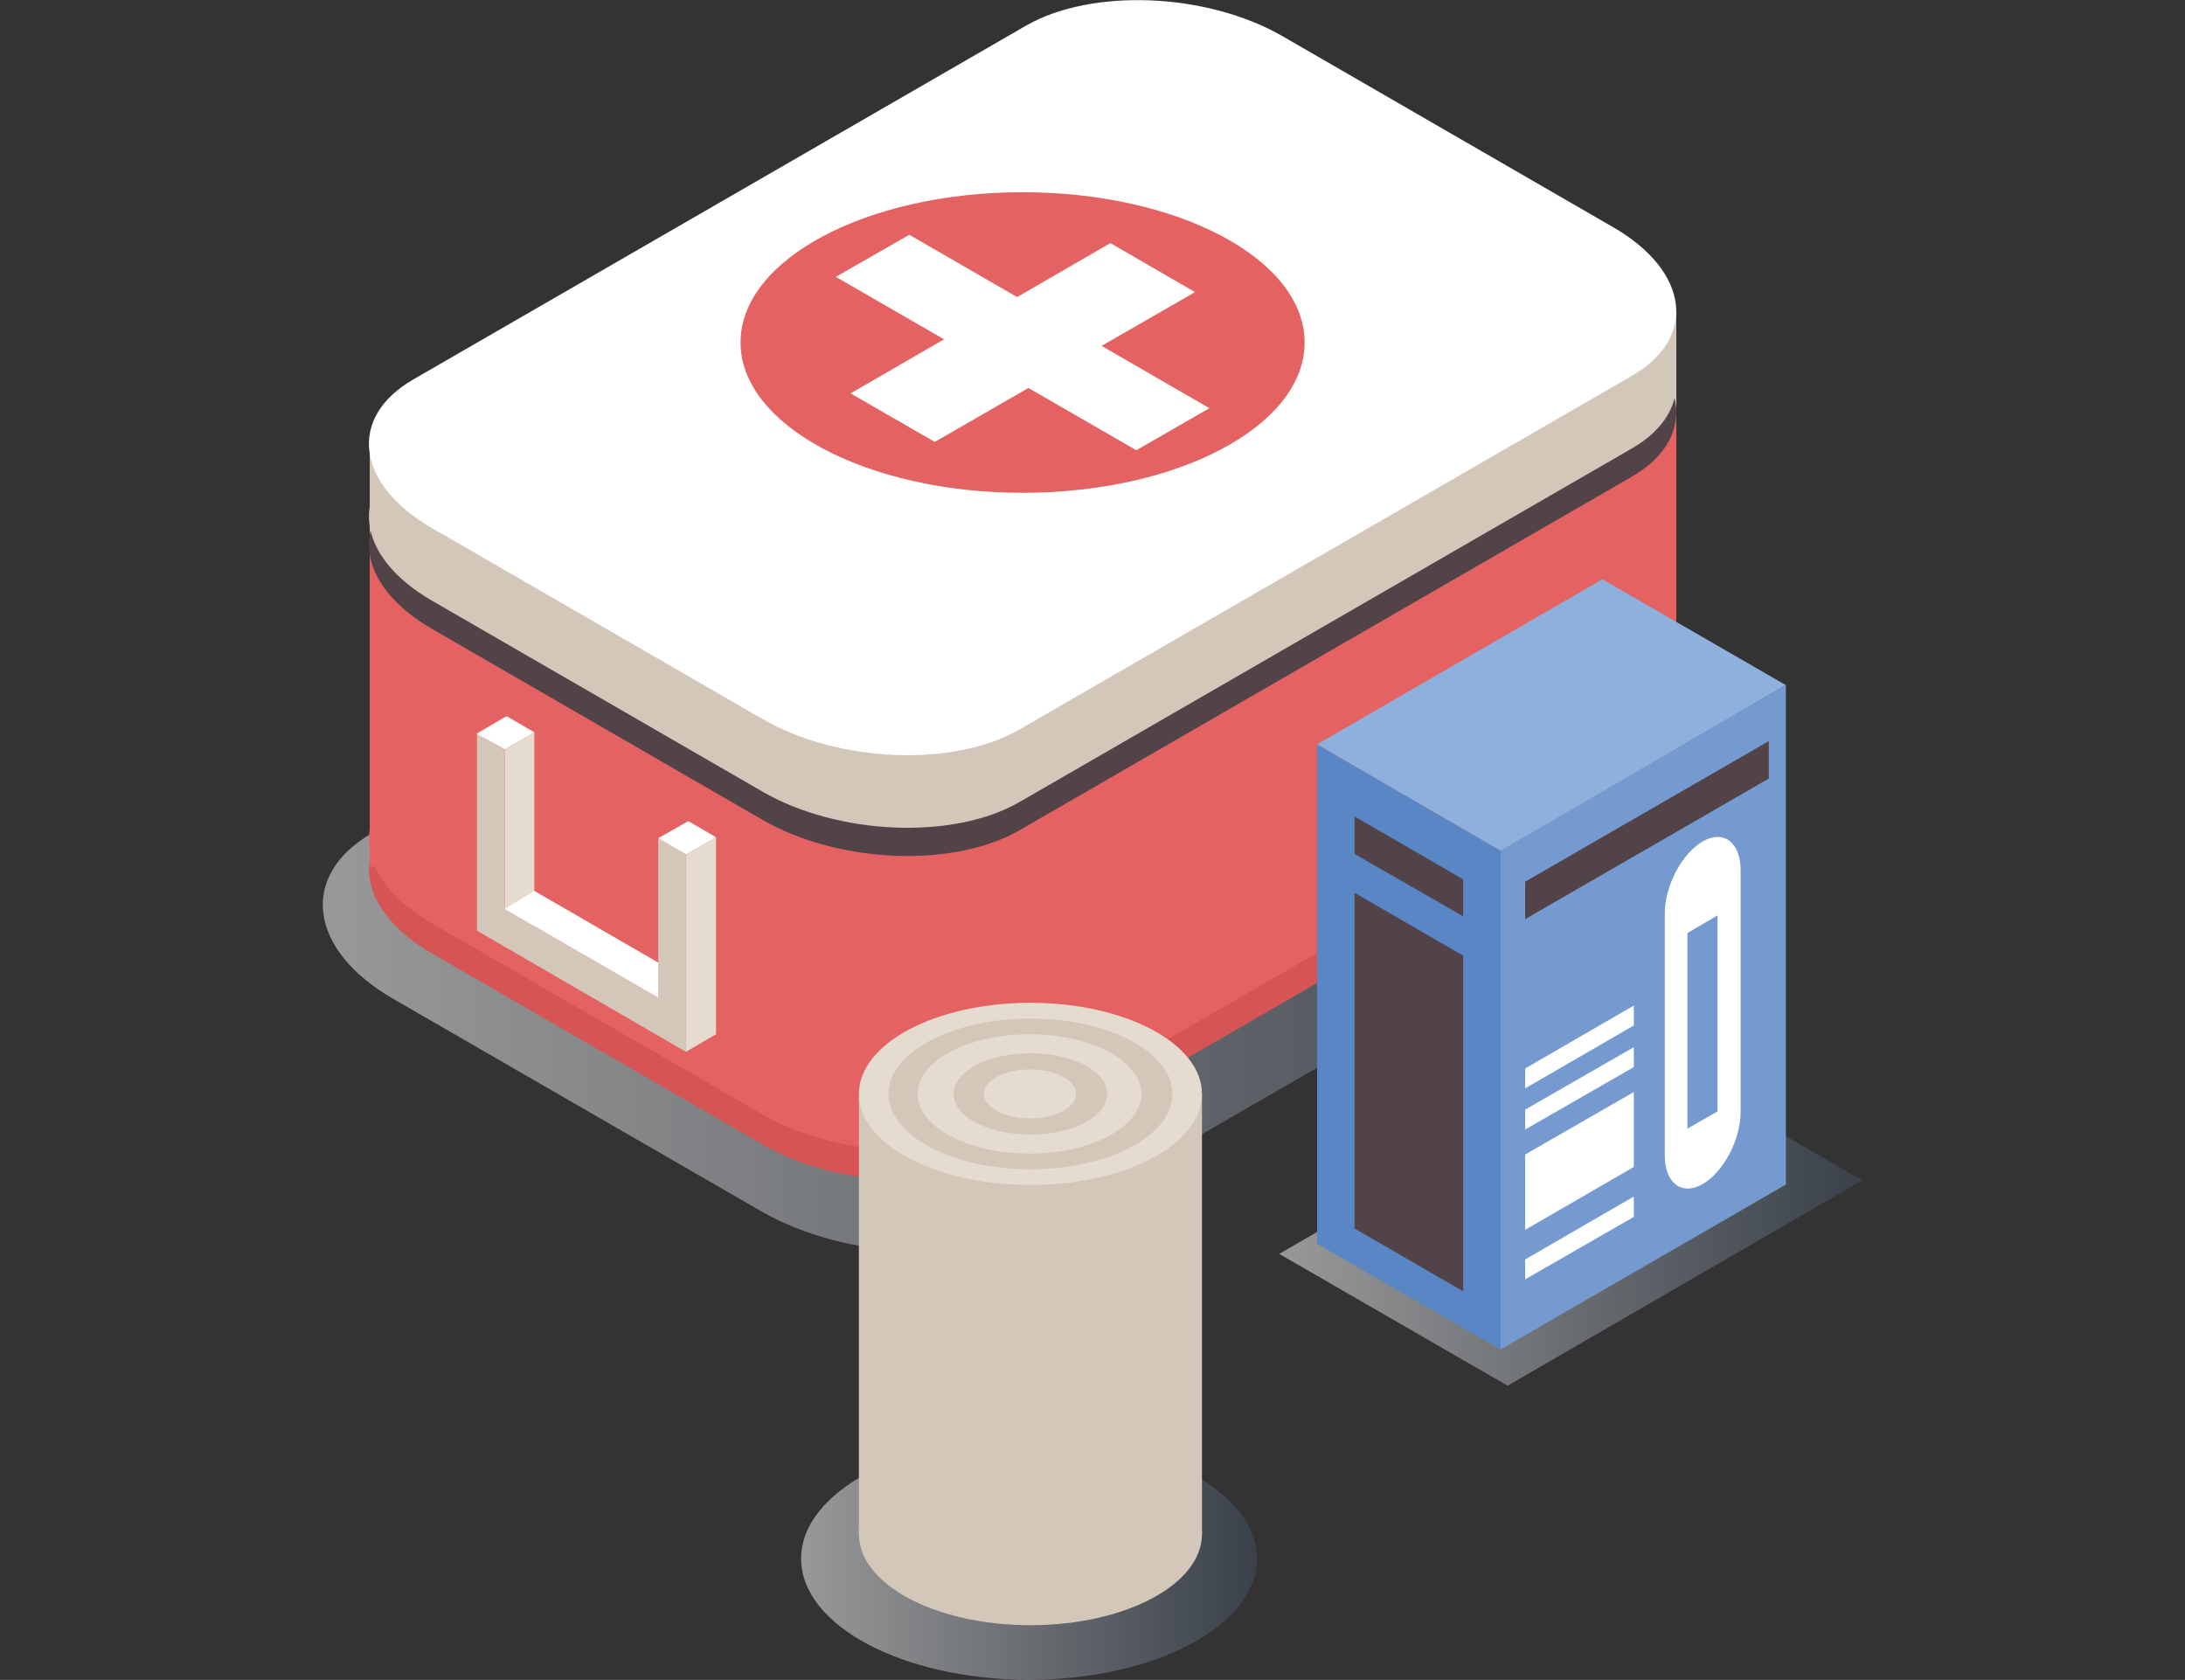 <svg width="160" height="123" viewBox="0 0 160 123" fill="none" xmlns="http://www.w3.org/2000/svg">
<rect x="0" y="0" width="160" height="123" fill="#333333" stroke="none"/>
<path opacity="0.5" d="M76.708 89.575L126.714 60.695C132.063 57.614 131.386 52.163 125.19 48.575L98.207 33.001C92.011 29.446 82.565 29.039 77.216 32.12L27.244 61C21.895 64.081 22.572 69.532 28.768 73.12L55.751 88.694C61.947 92.249 71.393 92.656 76.742 89.575H76.708Z" fill="url(#paint0_linear_2096_4687)"/>
<path opacity="0.5" d="M92.045 114.12C92.045 119.03 84.563 122.991 75.354 122.991C66.145 122.991 58.663 119.03 58.663 114.12C58.663 109.211 66.145 105.25 75.354 105.25C84.563 105.25 92.045 109.211 92.045 114.12Z" fill="url(#paint1_linear_2096_4687)"/>
<path opacity="0.5" d="M93.67 91.809L110.395 101.458L136.363 86.426L119.672 76.777L93.67 91.809Z" fill="url(#paint2_linear_2096_4687)"/>
<path d="M74.643 84.564L119.503 58.664C124.31 55.888 123.701 51.012 118.148 47.796L93.941 33.813C88.389 30.597 79.925 30.258 75.117 33.035L30.257 58.935C25.45 61.711 26.059 66.586 31.612 69.802L55.819 83.785C61.371 87.001 69.835 87.34 74.643 84.564Z" fill="#D65554"/>
<path d="M74.643 82.363L119.503 56.463C124.31 53.687 123.701 48.812 118.148 45.595L93.941 31.613C88.389 28.396 79.925 28.058 75.117 30.834L30.257 56.734C25.45 59.51 26.059 64.385 31.612 67.602L55.819 81.584C61.371 84.801 69.835 85.139 74.643 82.363Z" fill="#E56262"/>
<path d="M122.753 29.75V53.924L27.075 63.471V40.009L122.753 29.75Z" fill="#E56262"/>
<path d="M122.753 22.742V29.75L27.075 40.009V32.324L122.753 22.742Z" fill="#D3C7BA"/>
<path d="M74.643 60.797L119.503 34.897C124.31 32.12 123.701 27.245 118.148 24.029L93.941 10.046C88.389 6.83 79.925 6.491 75.117 9.267L30.257 35.167C25.45 37.944 26.059 42.819 31.612 46.035L55.819 60.018C61.371 63.234 69.835 63.573 74.643 60.797Z" fill="#524348"/>
<path d="M74.643 58.731L119.503 32.831C124.31 30.055 123.701 25.18 118.148 21.963L93.941 7.981C88.389 4.764 79.925 4.426 75.117 7.202L30.257 33.102C25.45 35.878 26.059 40.754 31.612 43.97L55.819 57.953C61.371 61.169 69.835 61.508 74.643 58.731Z" fill="#D3C7BA"/>
<path d="M74.643 53.416L119.503 27.516C124.31 24.74 123.701 19.864 118.148 16.648L93.941 2.665C88.389 -0.551 79.925 -0.89 75.117 1.887L30.257 27.787C25.45 30.563 26.059 35.438 31.612 38.655L55.819 52.637C61.371 55.854 69.835 56.192 74.643 53.416Z" fill="white"/>
<path d="M54.227 25.078C54.227 31.139 63.47 36.082 74.88 36.082C86.29 36.082 95.532 31.172 95.532 25.078C95.532 18.984 86.29 14.075 74.88 14.075C63.47 14.075 54.227 18.984 54.227 25.078Z" fill="#E56262"/>
<path d="M83.209 32.967L88.558 29.886L66.585 17.19L61.202 20.271L83.209 32.967Z" fill="white"/>
<path d="M87.508 21.388L81.312 17.799L62.285 28.802L68.447 32.357L87.508 21.388Z" fill="white"/>
<path d="M52.433 75.727L50.232 77.014V62.557L52.433 61.304V75.727Z" fill="#E5DBCF"/>
<path d="M39.128 68.076L36.961 69.329V54.872L39.128 53.619V68.076Z" fill="#E5DBCF"/>
<path d="M36.961 54.906V66.552L48.201 73.053V61.372L50.233 62.557V77.014L34.93 68.144V53.721L36.961 54.906Z" fill="#D3C7BA"/>
<path d="M48.201 73.053L36.961 66.552L39.128 65.232L48.201 70.48V73.053Z" fill="white"/>
<path d="M48.201 61.372L50.233 62.557L52.433 61.304L50.402 60.12L48.201 61.372Z" fill="white"/>
<path d="M34.895 53.721L36.961 54.872L39.127 53.619L37.096 52.434L34.895 53.721Z" fill="white"/>
<path d="M88.016 112.326C88.016 116.016 82.396 118.996 75.456 118.996C68.515 118.996 62.895 116.016 62.895 112.326C62.895 108.636 68.515 105.656 75.456 105.656C82.396 105.656 88.016 108.636 88.016 112.326Z" fill="#D3C7BA"/>
<path d="M88.016 80.095H62.895V112.326H88.016V80.095Z" fill="#D3C7BA"/>
<path d="M88.016 80.095C88.016 83.785 82.396 86.764 75.456 86.764C68.515 86.764 62.895 83.785 62.895 80.095C62.895 76.404 68.515 73.425 75.456 73.425C82.396 73.425 88.016 76.404 88.016 80.095Z" fill="#E5DBCF"/>
<path d="M85.849 80.095C85.849 83.142 81.211 85.613 75.455 85.613C69.7 85.613 65.061 83.142 65.061 80.095C65.061 77.048 69.7 74.576 75.455 74.576C81.211 74.576 85.849 77.048 85.849 80.095Z" fill="#D3C7BA"/>
<path d="M83.581 80.095C83.581 82.499 79.924 84.462 75.388 84.462C70.851 84.462 67.194 82.499 67.194 80.095C67.194 77.691 70.851 75.727 75.388 75.727C79.924 75.727 83.581 77.691 83.581 80.095Z" fill="#E5DBCF"/>
<path d="M81.076 80.095C81.076 81.754 78.57 83.074 75.456 83.074C72.341 83.074 69.835 81.754 69.835 80.095C69.835 78.436 72.341 77.115 75.456 77.115C78.57 77.115 81.076 78.436 81.076 80.095Z" fill="#D3C7BA"/>
<path d="M78.807 80.095C78.807 81.076 77.284 81.889 75.422 81.889C73.56 81.889 72.036 81.076 72.036 80.095C72.036 79.113 73.56 78.3 75.422 78.3C77.284 78.3 78.807 79.113 78.807 80.095Z" fill="#E5DBCF"/>
<path d="M130.777 86.731L109.854 98.817V62.286L130.777 50.166V86.731Z" fill="#759AD0"/>
<path d="M111.682 64.555V67.297L129.524 57.005V54.262L111.682 64.555Z" fill="#524348"/>
<path d="M119.638 87.611L111.682 92.215V93.671L119.638 89.1V87.611Z" fill="white"/>
<path d="M119.638 76.675L111.682 81.246V82.702L119.638 78.131V76.675Z" fill="white"/>
<path d="M119.638 73.628L111.682 78.233V79.689L119.638 75.084V73.628Z" fill="white"/>
<path d="M119.638 79.959L111.682 84.53V90.049L119.638 85.444V79.959Z" fill="white"/>
<path d="M124.682 86.697C123.159 87.577 121.906 86.629 121.906 84.598V66.891C121.906 64.859 123.159 62.489 124.682 61.609C126.206 60.729 127.459 61.677 127.459 63.708V81.415C127.459 83.447 126.206 85.816 124.682 86.697Z" fill="white"/>
<path d="M125.766 67.026L123.565 68.313V82.634L125.766 81.381V67.026Z" fill="#759AD0"/>
<path d="M96.446 54.499V91.064L109.887 98.817V62.286L96.446 54.499Z" fill="#5986C5"/>
<path d="M99.189 65.367L107.145 69.972V94.551L99.189 89.947V65.367Z" fill="#524348"/>
<path d="M99.189 59.781L107.145 64.385V67.094L99.189 62.523V59.781Z" fill="#524348"/>
<path d="M96.446 54.499L109.887 62.286L130.777 50.166L117.336 42.413L96.446 54.499Z" fill="#8DB0DD"/>
<defs>
<linearGradient id="paint0_linear_2096_4687" x1="23.622" y1="60.864" x2="130.337" y2="60.864" gradientUnits="userSpaceOnUse">
<stop stop-color="white"/>
<stop offset="1" stop-color="#425063"/>
</linearGradient>
<linearGradient id="paint1_linear_2096_4687" x1="58.663" y1="114.154" x2="92.045" y2="114.154" gradientUnits="userSpaceOnUse">
<stop stop-color="white"/>
<stop offset="1" stop-color="#425063"/>
</linearGradient>
<linearGradient id="paint2_linear_2096_4687" x1="93.67" y1="89.101" x2="136.363" y2="89.101" gradientUnits="userSpaceOnUse">
<stop stop-color="white"/>
<stop offset="1" stop-color="#425063"/>
</linearGradient>
</defs>
</svg>
